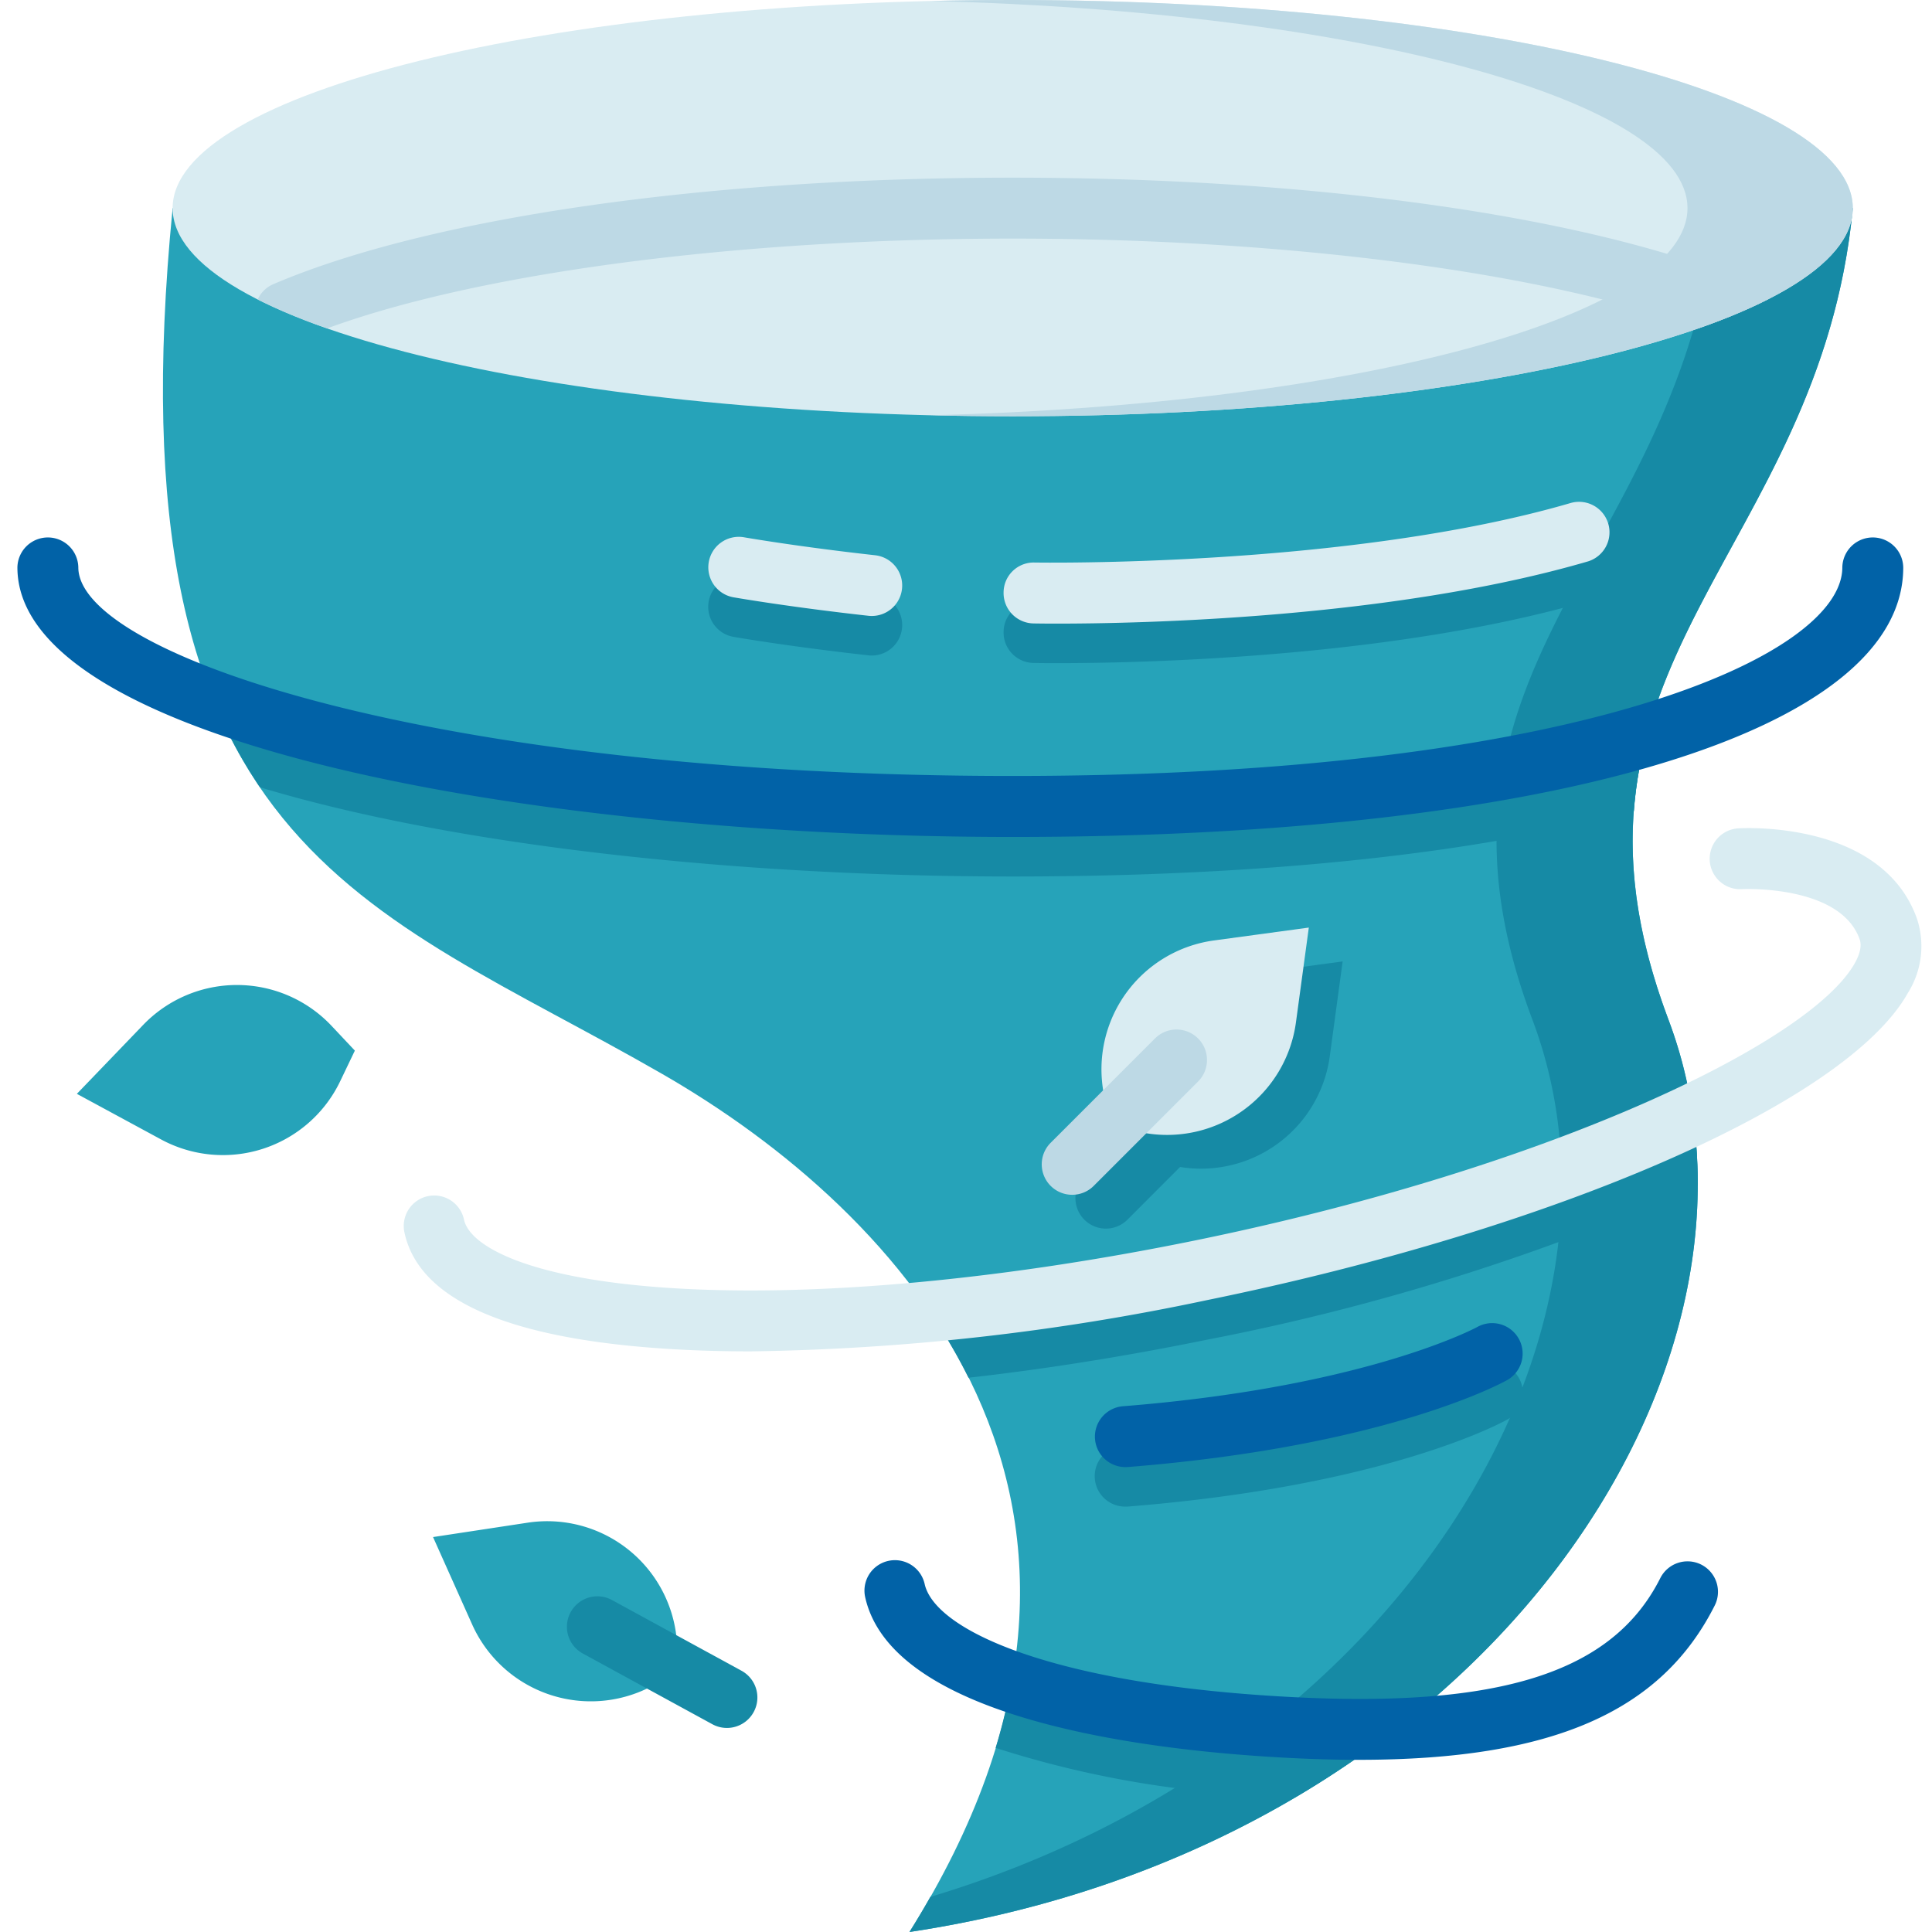 <svg height="592" viewBox="-3 0 443 444" width="592" xmlns="http://www.w3.org/2000/svg"><path d="M36.172 47.832c-14.55 147.512 44.375 159.77 112.441 198.934C203.61 278.398 267.367 345.44 205.512 444c130.988-19.703 204.59-129.555 174.433-209.64-30.96-82.184 34.727-106.551 42.352-186.528zm0 0" fill="#26a3b9"/><path d="M283.27 223.898a29.862 29.862 0 0 0-25.45 34.402l-12.12 12.098a7.002 7.002 0 0 0 9.902 9.903l12.097-12.113a29.862 29.862 0 0 0 34.403-25.45l2.957-21.789zm0 0" fill="#168aa5"/><path d="M422.3 47.832h-31.269c-7.629 79.98-73.332 104.344-42.355 186.527 27.273 72.403-30.293 169.118-138.371 201.57a204.165 204.165 0 0 1-4.801 8.067c130.996-19.7 204.598-129.55 174.441-209.637-30.96-82.183 34.727-106.547 42.356-186.527zm0 0" fill="#168aa5"/><path d="M422.3 47.832C422.3 21.414 335.864 0 229.235 0 122.61 0 36.172 21.414 36.172 47.832s86.437 47.832 193.062 47.832c106.63 0 193.067-21.414 193.067-47.832zm0 0" fill="#d9ecf2"/><path d="M229.234 0c-6.398 0-12.73.078-18.996.23 97.711 2.368 174.07 22.774 174.07 47.602s-76.359 45.23-174.07 47.602c6.254.152 12.586.226 18.996.23 106.63 0 193.067-21.418 193.067-47.832C422.3 21.414 335.859 0 229.234 0zm0 0" fill="#bdd9e5"/><path d="M402.734 68.82a6.937 6.937 0 0 0-3.574-3.511c-35.805-15.329-99.328-24.48-169.93-24.48-70.597 0-134.117 9.171-169.93 24.483a6.945 6.945 0 0 0-3.577 3.512 132.654 132.654 0 0 0 15.976 6.64c34.918-12.8 94.133-20.632 157.531-20.632 63.403 0 122.622 7.832 157.54 20.633a131.881 131.881 0 0 0 15.964-6.645zm0 0" fill="#bdd9e5"/><g fill="#168aa5"><path d="M229.23 187.43c-83.851 0-147.27-11.094-182.726-24.305a107.307 107.307 0 0 0 9.766 17.813c44.601 13.457 109.894 20.492 172.96 20.492 58.657 0 107.504-5.418 142.766-15.082a92.783 92.783 0 0 1 2.535-15.63c-31.23 9.602-79.07 16.712-145.3 16.712zm0 0M284.863 398.559A206.239 206.239 0 0 1 228.691 388a132.812 132.812 0 0 1-3.382 13.688 233.75 233.75 0 0 0 58.527 10.832c3.496.257 6.871.453 10.18.609a221.562 221.562 0 0 0 20.543-13.691c-8.891.207-18.727-.075-29.696-.88zm0 0M385.7 257.328c-27.2 13.387-67.145 27.145-114.673 36.852a599.386 599.386 0 0 1-59.597 9.144 127.052 127.052 0 0 1 7.644 13.297c17.602-1.976 36-4.902 54.742-8.726a521.052 521.052 0 0 0 112.801-35.375 111.62 111.62 0 0 0-.918-15.192zm0 0M239.566 152.398c-3.171 0-5.117-.03-5.566-.043a6.999 6.999 0 0 1-6.863-7.132 6.906 6.906 0 0 1 2.12-4.934 6.937 6.937 0 0 1 5.013-1.93c.703 0 72.273 1.2 123.27-13.699a7.005 7.005 0 0 1 8.55 4.793 7.005 7.005 0 0 1-4.625 8.645c-45.203 13.203-103.684 14.3-121.899 14.3zm0 0M196.86 150.648a7.48 7.48 0 0 1-.782-.043c-18.316-2.035-30.558-4.171-31.07-4.261a7.001 7.001 0 0 1 2.426-13.79c.117.02 12.351 2.157 30.187 4.137a7 7 0 0 1 6.203 7.34 6.997 6.997 0 0 1-6.969 6.617zm0 0M255.102 346.238a6.998 6.998 0 0 1-7.016-6.722 6.997 6.997 0 0 1 6.465-7.254c56.066-4.45 81.25-18.106 81.496-18.242a7.002 7.002 0 0 1 9.531 2.68 6.996 6.996 0 0 1-2.68 9.53c-1.097.622-27.664 15.262-87.238 20-.187.004-.36.008-.558.008zm0 0"/></g><path d="M251.566 258.89l-1.43-7.68a29.887 29.887 0 0 1 5.157-22.976 29.894 29.894 0 0 1 20.2-12.105l21.792-2.961-2.96 21.793a29.868 29.868 0 0 1-12.11 20.195 29.885 29.885 0 0 1-22.977 5.16zm0 0" fill="#d9ecf2"/><path d="M242.898 274.578a6.99 6.99 0 0 1-6.46-4.32 6.993 6.993 0 0 1 1.515-7.625l23.98-23.98c2.731-2.735 7.165-2.735 9.899 0s2.734 7.163 0 9.898l-23.98 23.98a6.968 6.968 0 0 1-4.954 2.047zm0 0" fill="#bdd9e5"/><path d="M152.77 384.215l-6.965 3.539a29.897 29.897 0 0 1-23.493 1.523 29.896 29.896 0 0 1-17.308-15.96l-8.984-20.079 21.746-3.304a29.878 29.878 0 0 1 22.789 5.918 29.875 29.875 0 0 1 11.43 20.59zm0 0" fill="#26a3b9"/><path d="M163.547 397.105a6.976 6.976 0 0 1-3.348-.859L130.434 380a7 7 0 0 1 6.707-12.29l29.761 16.247a6.996 6.996 0 0 1 3.438 7.879 7.005 7.005 0 0 1-6.797 5.27zm0 0" fill="#168aa5"/><path d="M78.05 241.445l-3.374 7.043a29.894 29.894 0 0 1-17.723 15.508 29.887 29.887 0 0 1-23.45-2.144l-19.339-10.47 15.246-15.85a29.887 29.887 0 0 1 21.695-9.165 29.856 29.856 0 0 1 21.594 9.39zm0 0" fill="#26a3b9"/><path d="M239.566 143.316c-3.171 0-5.117-.03-5.566-.043a7.001 7.001 0 0 1-6.863-7.132 6.906 6.906 0 0 1 2.12-4.934 6.905 6.905 0 0 1 5.013-1.93c.703 0 72.273 1.2 123.27-13.703a7.001 7.001 0 0 1 3.926 13.438c-45.204 13.203-103.685 14.304-121.9 14.304zm0 0M196.86 141.559c-.262 0-.52-.012-.782-.043-18.316-2.032-30.558-4.172-31.07-4.258a7.003 7.003 0 0 1-5.621-8.098 6.996 6.996 0 0 1 8.047-5.691c.117.02 12.351 2.156 30.187 4.136a6.997 6.997 0 0 1 6.203 7.336 6.992 6.992 0 0 1-6.969 6.618zm0 0" fill="#d9ecf2"/><path d="M229.23 192.344C118.355 192.344.5 170.64.5 130.398a7.001 7.001 0 0 1 14 0c0 20 81.684 47.93 214.715 47.93 131.52 0 190.676-28.027 190.676-47.93a7.001 7.001 0 0 1 14 0c.02 37.637-80.32 61.946-204.66 61.946zm0 0" fill="#0162a7"/><path d="M168.988 310.563c-6.172 0-12.093-.165-17.773-.497-37.8-2.21-58.59-11.296-61.805-27.011a7.003 7.003 0 0 1 5.477-8.172 7.004 7.004 0 0 1 8.242 5.375c1.238 6.058 14.8 13.84 48.906 15.836 32.672 1.914 74.938-2 118.988-10.996 82.02-16.762 141.555-45.57 151.735-63.743 1.887-3.37 1.277-5.039 1.078-5.597-4.524-12.461-26.766-11.438-26.992-11.418a7 7 0 0 1-.871-13.973c1.34-.078 32.886-1.789 41.02 20.61a20.16 20.16 0 0 1-2.024 17.199c-14.031 25.082-80.297 54.117-161.149 70.625a539.333 539.333 0 0 1-104.832 11.762zm0 0" fill="#d9ecf2"/><path d="M308.832 404.43c-7.734 0-16.066-.332-24.996-.996-30.477-2.247-82.496-9.938-88.484-36.282a7 7 0 0 1 2.043-6.73 7.01 7.01 0 0 1 6.859-1.555 6.994 6.994 0 0 1 4.75 5.184c2.281 10.043 26.625 21.797 75.855 25.422 53.875 3.953 81.746-4.047 93.2-26.801a7.008 7.008 0 0 1 9.402-3.11 7.003 7.003 0 0 1 3.105 9.403c-12.27 24.375-37.265 35.465-81.734 35.465zm0 0M255.102 337.156a7.002 7.002 0 0 1-.55-13.98c56.065-4.45 81.249-18.106 81.495-18.239a6.998 6.998 0 0 1 9.476 2.708 6.996 6.996 0 0 1-2.625 9.5c-1.097.62-27.664 15.257-87.238 20-.187.003-.36.011-.558.011zm0 0" fill="#0162a7"/></svg>